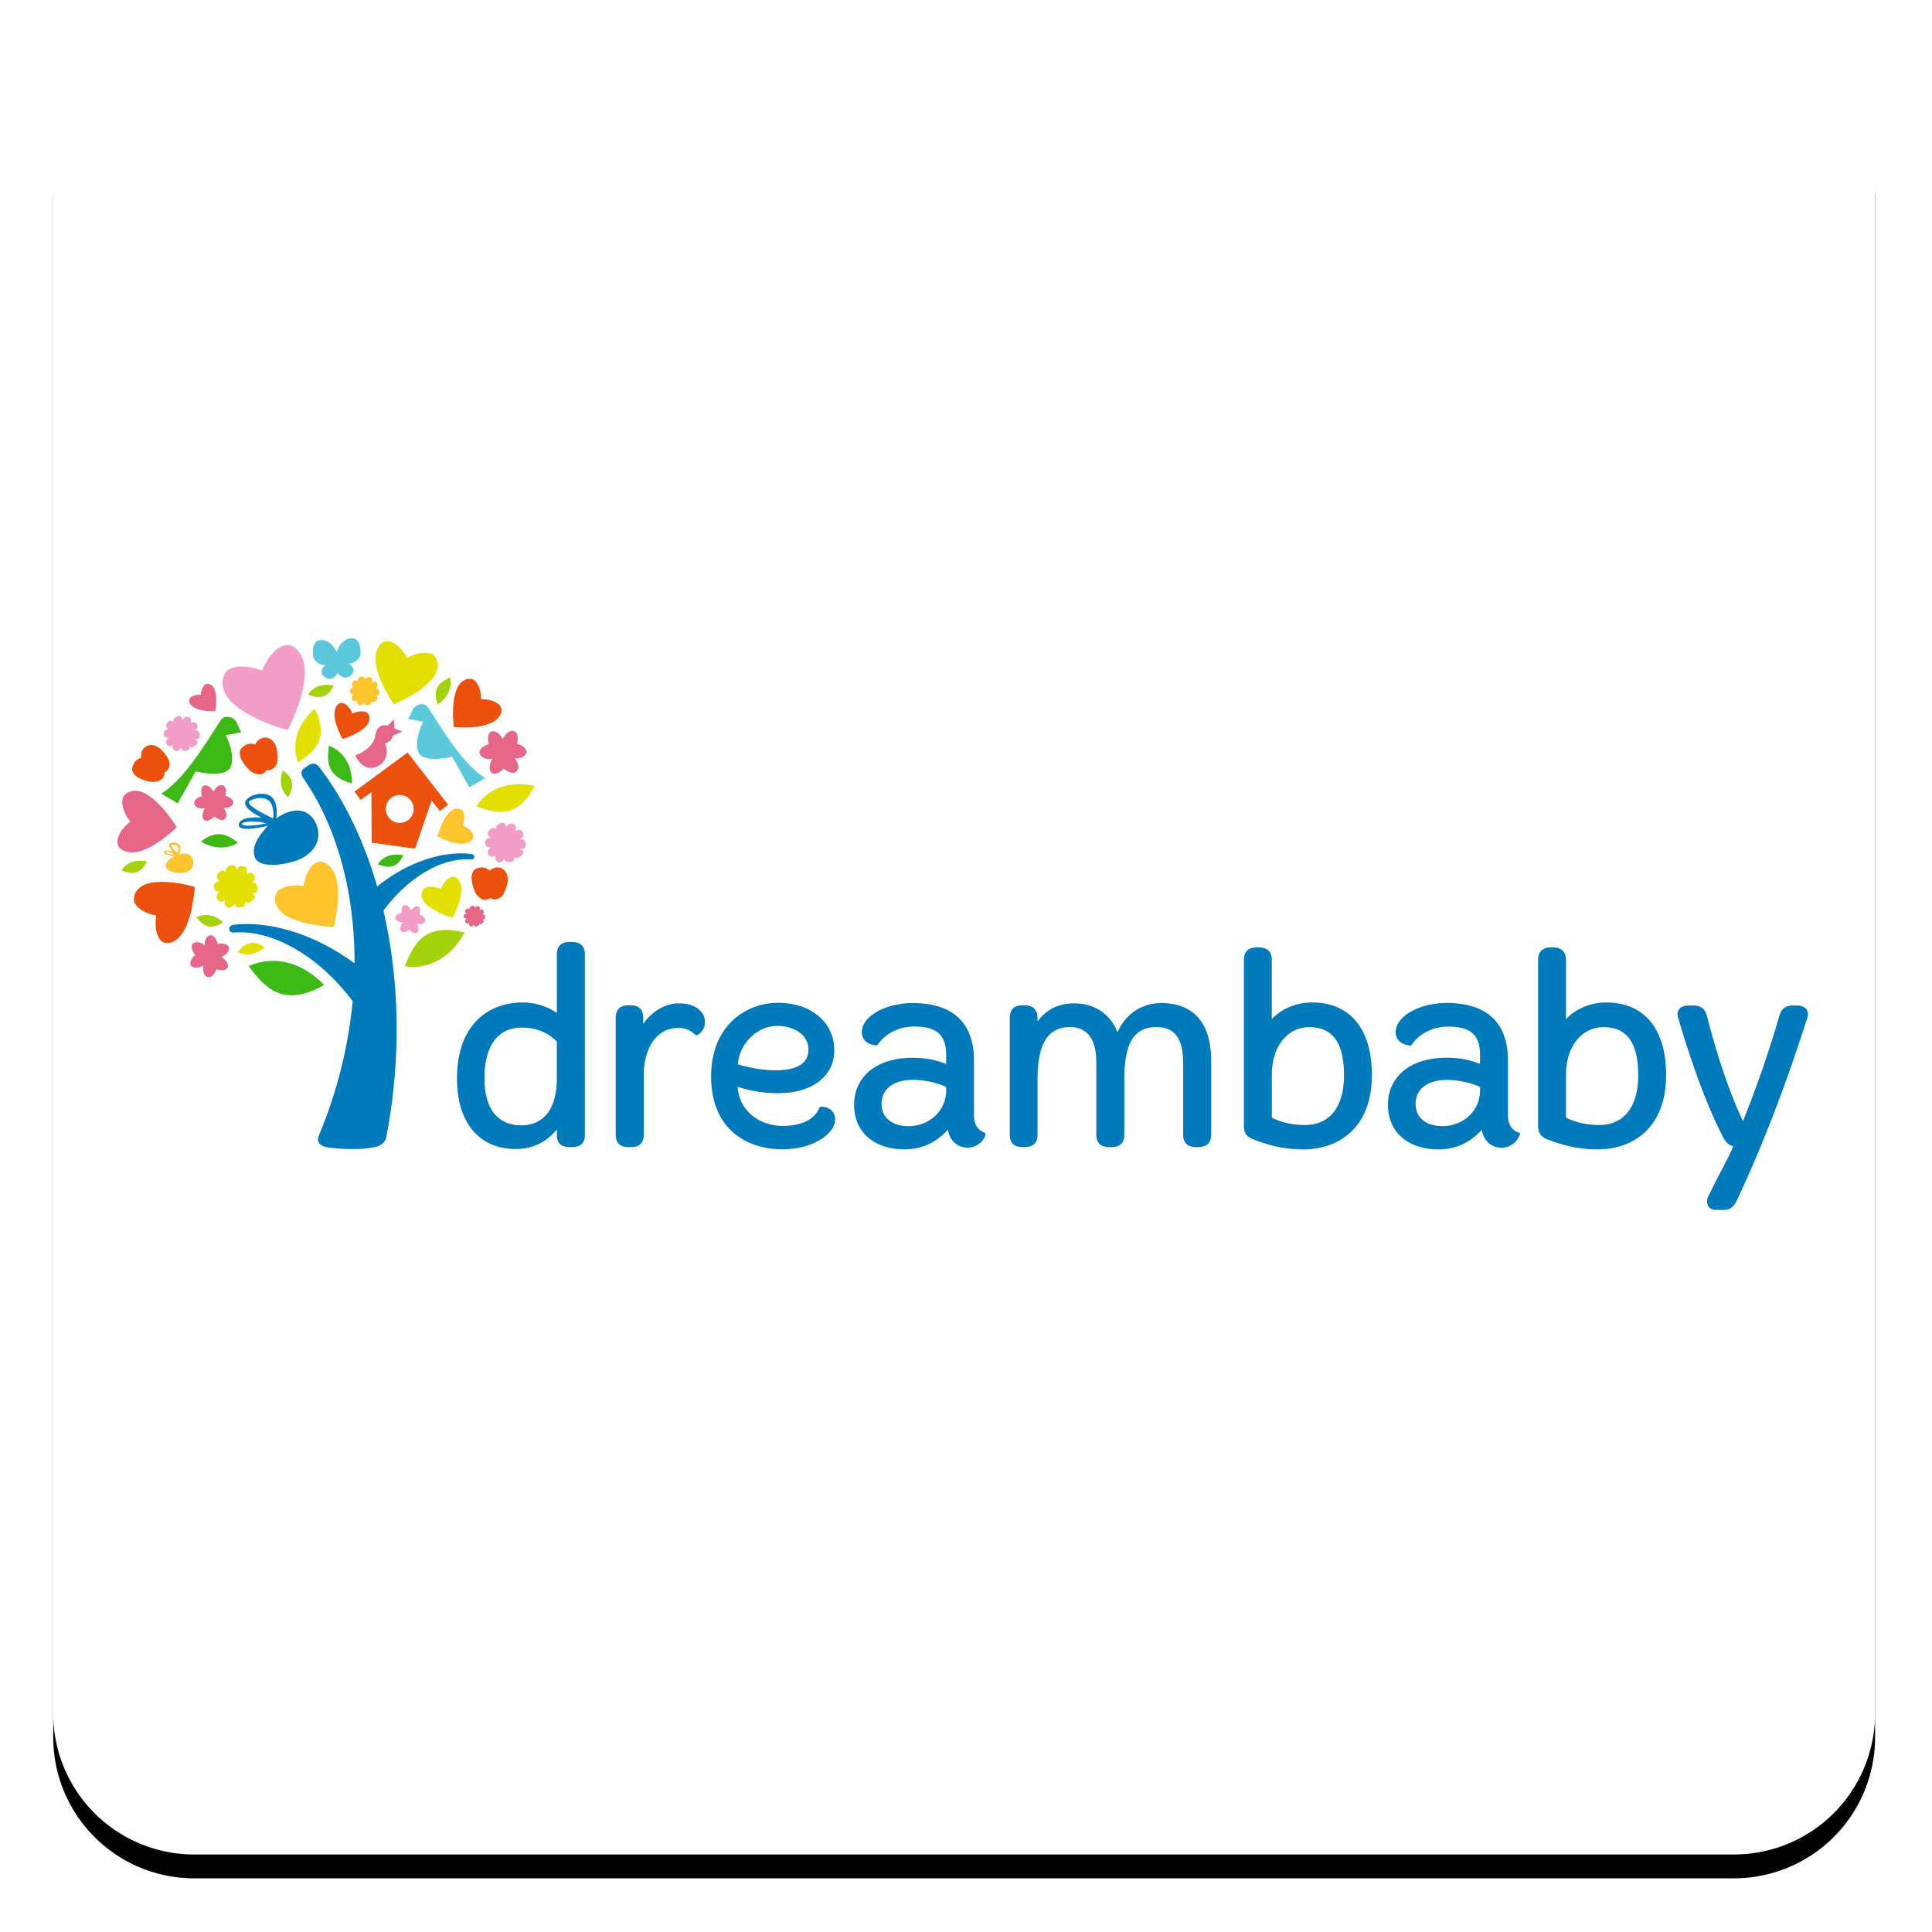 <svg width="81" height="81" viewBox="0 0 81 81" xmlns="http://www.w3.org/2000/svg" xmlns:xlink="http://www.w3.org/1999/xlink"><title>Group 48</title><defs><path d="M6.3 76.75a5.911 5.911 0 0 1-5.906-5.904V6.297A5.911 5.911 0 0 1 6.299.394h64.57a5.911 5.911 0 0 1 5.906 5.903v64.549a5.911 5.911 0 0 1-5.906 5.903H6.299z" id="b"/><filter x="-50%" y="-50%" width="200%" height="200%" filterUnits="objectBoundingBox" id="a"><feOffset dy="1" in="SourceAlpha" result="shadowOffsetOuter1"/><feGaussianBlur stdDeviation="1" in="shadowOffsetOuter1" result="shadowBlurOuter1"/><feColorMatrix values="0 0 0 0 0 0 0 0 0 0 0 0 0 0 0 0 0 0 0.24 0" in="shadowBlurOuter1"/></filter></defs><g fill="none" fill-rule="evenodd"><g transform="translate(1.838 1)"><use fill="#000" filter="url(#a)" xlink:href="#b"/><use fill="#FFF" xlink:href="#b"/></g><path d="M21.846 47.18c-.572 0-1.533-.256-1.533-1.973 0-1.368.557-2.124 1.569-2.124.585 0 1.077.197 1.463.582v1.588c0 .58-.146 1.927-1.499 1.927m2.133-7.689h-.093c-.358 0-.54.176-.54.521v2.455a2.554 2.554 0 0 0-1.453-.437c-1.321 0-2.733.838-2.733 3.189 0 1.85.926 2.955 2.478 2.955.779 0 1.36-.386 1.707-.82v.241c0 .33.183.498.54.498h.094c.364 0 .542-.17.542-.522v-7.559c0-.34-.187-.52-.542-.52m4.487 2.574c-.64 0-1.18.402-1.499.861v-.248c0-.357-.177-.532-.541-.532h-.07c-.364 0-.542.175-.542.532v4.87c0 .371.172.544.542.544h.093c.37 0 .542-.173.542-.545v-2.492c0-.976.449-1.96 1.452-1.96.372 0 .56.161.7.279a.103.103 0 0 0 .065.024.1.1 0 0 0 .056-.017.61.61 0 0 0 .289-.55c0-.37-.34-.766-1.087-.766m4.024 2.807c-.592 0-1.237-.152-1.555-.252.05-.774.723-1.607 1.658-1.607.754 0 1.301.412 1.301.981 0 .591-.459.878-1.405.878m.128-2.83c-1.35 0-2.803.965-2.803 3.083 0 2.257 1.543 3.06 2.987 3.06 1.303 0 2.212-.66 2.212-1.254 0-.366-.299-.534-.576-.534a.103.103 0 0 0-.095.064c-.087.223-.414.741-1.529.741-.9 0-1.812-.563-1.888-1.64.284.096.909.27 1.692.27 1.434 0 2.36-.707 2.36-1.802 0-1.17-.97-1.988-2.36-1.988m5.472 5.171c-.696 0-1.129-.359-1.129-.935 0-.62.503-1.006 1.314-1.006a3.66 3.66 0 0 1 1.395.292v.155c0 .837-.695 1.494-1.58 1.494m.185-5.16c-1.16 0-2.142.558-2.142 1.22 0 .303.21.505.575.554h.015a.101.101 0 0 0 .08-.04c.337-.47.904-.75 1.518-.75.958 0 1.349.347 1.349 1.203v.367h-.002c-.288-.11-.685-.259-1.416-.259-1.484 0-2.442.776-2.442 1.976 0 1.13.83 1.861 2.117 1.861.862 0 1.445-.412 1.812-.824.083.46.396.754.831.754a.803.803 0 0 0 .744-.507.112.112 0 0 0-.002-.078.1.1 0 0 0-.058-.055c-.1-.034-.42-.19-.42-.72V44.45c0-1.567-.886-2.396-2.559-2.396m10.41 0c-.823 0-1.514.474-1.83 1.228-.31-.777-.96-1.216-1.821-1.216-.651 0-1.165.256-1.534.76v-.134c0-.362-.186-.545-.553-.545h-.069c-.365 0-.542.178-.542.545v4.869c0 .358.177.532.542.532h.07c.371 0 .552-.174.552-.532v-2.342c0-1.452.442-2.159 1.349-2.159.74 0 1.115.503 1.115 1.495v3.006c0 .353.182.532.541.532h.082c.372 0 .553-.174.553-.532v-2.307c0-1.537.406-2.194 1.36-2.194.743 0 1.105.49 1.105 1.495v3.006c0 .353.182.532.54.532h.071c.38 0 .564-.174.564-.532v-3.065c0-2.018-1.14-2.442-2.095-2.442m4.638 4.803c.4.204.868.308 1.39.308 1.04 0 1.636-.76 1.636-2.086 0-1.357-.475-2.015-1.45-2.015-.928 0-1.576.82-1.576 1.992v1.8zm1.333 1.332c-.88 0-1.53-.199-2.1-.415-.243-.089-.404-.224-.404-.587v-6.93c0-.356.179-.536.532-.536h.093c.362 0 .546.18.546.535v2.473c.39-.428 1.027-.7 1.68-.7 1.599 0 2.515 1.107 2.515 3.039 0 2.3-1.479 3.12-2.862 3.12zm6.005-2.912c-.81 0-1.31.384-1.31 1.002 0 .575.43.933 1.124.933.886 0 1.577-.656 1.577-1.492v-.153a3.635 3.635 0 0 0-1.39-.29m-.348 2.912c-1.29 0-2.122-.731-2.122-1.864 0-1.202.96-1.978 2.446-1.978.73 0 1.125.147 1.414.257v-.363c0-.853-.389-1.2-1.345-1.2-.615 0-1.18.278-1.516.748l-.036.05-.062-.007c-.366-.05-.577-.254-.577-.559 0-.663.983-1.222 2.145-1.222 1.676 0 2.561.83 2.561 2.398v2.308c0 .528.32.683.418.717l.1.036-.038.1a.806.806 0 0 1-.746.509c-.435 0-.748-.292-.834-.75-.367.41-.949.82-1.808.82m5.342-1.332c.401.204.87.308 1.393.308 1.04 0 1.635-.76 1.635-2.086 0-1.357-.474-2.015-1.45-2.015-.929 0-1.578.82-1.578 1.992v1.8zm1.335 1.332c-.88 0-1.529-.199-2.1-.415-.242-.089-.404-.224-.404-.587v-6.93c0-.356.179-.536.533-.536h.093c.36 0 .543.18.543.535v2.473c.393-.428 1.029-.7 1.683-.7 1.597 0 2.515 1.107 2.515 3.039 0 2.3-1.48 3.12-2.863 3.12zm5.252 2.539h-.29c-.24 0-.382-.138-.382-.371 0-.079.027-.163.082-.262.2-.418.378-.754.533-1.051.193-.37.35-.667.48-.984-.278-.08-.377-.282-.488-.511l-.04-.081c-.785-1.566-1.445-3.653-1.768-4.76a.519.519 0 0 1-.04-.191c0-.221.177-.36.463-.36h.221c.292 0 .484.151.553.44.428 1.694.99 3.33 1.511 4.406a47.023 47.023 0 0 0 1.522-4.41c.084-.293.264-.437.552-.437h.186c.285 0 .462.14.462.36a.527.527 0 0 1-.042.202c-.906 2.838-1.864 5.318-2.923 7.578-.097.194-.215.432-.592.432M19.749 35.804c-1.103-.134-2.492.276-3.727 1.2-.072.054-.14.11-.208.166-.566-1.958-1.403-3.68-2.454-5.041-.04-.042-.186-.177-.375-.075-.031.02-.062.038-.092.059a2.99 2.99 0 0 0-.177.13c-.168.147 0 .38 0 .38h-.002c1.366 1.956 2.164 4.703 2.15 7.767-1.69-1.245-3.581-1.798-5.087-1.615-.231.046-.217.333.016.322 1.606-.13 3.556.96 4.993 2.876A19.306 19.306 0 0 1 13.37 47.6l.001.002c-.166.386.256.484.316.496.35.049.69.076 1.11.076.454 0 .664-.032.966-.09 0 0 .336-.066.427-.383.17-.877.296-1.782.368-2.713.186-2.415 0-4.724-.482-6.807 1.046-1.425 2.483-2.24 3.663-2.143.172.007.22-.206.011-.234" fill="#007ABB"/><path d="M17.205 38.113c.01.02.02.042.027.063.098-.154.197-.186.268-.18.113.01.147.167.088.348 0 0 .197.062.239.198.012.04-.02.205-.261.2a.743.743 0 0 1-.084-.007c.092.175.068.284.025.343-.067.092-.218.04-.342-.105 0 0-.155.137-.293.102-.04-.01-.165-.124-.033-.328a.855.855 0 0 1 .053-.074c-.203-.01-.286-.086-.315-.156-.043-.105.079-.21.267-.24 0 0-.036-.204.064-.305.029-.029.191-.077.297.14" fill="#F19DC7"/><path d="M8.501 39.58c.026.017.052.036.077.056.006-.254.102-.366.19-.41.142-.07.295.094.356.353 0 0 .28-.069.428.063.043.038.124.261-.17.428a.84.84 0 0 1-.104.052c.236.143.285.29.277.392-.014.159-.232.206-.485.123 0 0-.086.276-.276.334-.055.018-.286-.029-.276-.367.001-.042.005-.085.01-.127-.248.136-.403.102-.487.041-.128-.094-.055-.305.146-.48 0 0-.19-.216-.142-.41.013-.056.172-.231.456-.048m13.147-7.693c-.018-.031-.038-.06-.058-.09.283.005.411-.097.464-.195.086-.156-.09-.337-.376-.416 0 0 .09-.311-.051-.486-.04-.05-.285-.15-.485.172a1.361 1.361 0 0 0-.063.115c-.149-.272-.31-.334-.425-.329-.177.007-.24.252-.158.54 0 0-.312.085-.387.295-.02.06.02.324.399.329.046 0 .093-.003.14-.008-.162.275-.132.45-.067.548.098.148.338.076.542-.143 0 0 .233.224.45.179.064-.012.267-.183.075-.511M9.424 33.95a.888.888 0 0 0-.05-.075c.237.004.344-.08.389-.162.07-.13-.076-.28-.315-.347 0 0 .076-.26-.042-.404-.033-.042-.237-.126-.404.142a1.26 1.26 0 0 0-.053.097c-.123-.227-.257-.279-.353-.275-.148.007-.2.21-.132.45 0 0-.26.07-.322.246-.018.05.016.27.331.274.04 0 .079-.003.118-.006-.136.229-.11.375-.056.456.081.124.282.064.45-.12 0 0 .195.188.377.15.052-.01.221-.153.062-.426" fill="#E56687"/><path d="M17.118 30.143l.208-.429.001.002c.107-.199.423-.26.572-.114.192.19 1.32 2.34 2.445 3.018l-.666.392-.72-1.286s-1.185.293-1.407-.17c-.227-.471.19-1.306.19-1.306s-.08.006-.173-.022l-.45-.085z" fill="#5CC8DC"/><path d="M10.114 30.698l-.218-.446v.002c-.111-.207-.44-.27-.595-.118-.2.197-1.373 2.433-2.542 3.137l.692.408.748-1.338s1.233.305 1.464-.175c.236-.49-.198-1.358-.198-1.358s.083.005.18-.023l.47-.09z" fill="#3DB915"/><path d="M10.63 36.66c.077.11.086.237-.078.334 0 0 .234.007.243.211.01.204-.058.238-.243.24 0 0 .264.11.04.309-.225.197-.289.06-.313.036 0 0 .061.202-.167.244-.228.042-.273-.097-.27-.159 0 0-.151.278-.331.14-.18-.136-.06-.295-.06-.295s-.198.184-.328-.01c-.13-.191.11-.338.11-.338s-.265.05-.265-.198c0-.247.243-.225.243-.225s-.243-.156-.046-.354c.198-.198.316-.01.316-.01s-.11-.179.155-.288c.264-.11.285.182.285.182s.091-.24.31-.158c.218.082.087.338.087.338s.207-.155.313 0" fill="#E3DF00"/><path d="M8.238 30.341c.062.092.07.196-.065.277 0 0 .192.005.2.173.008.17-.047.196-.2.2 0 0 .217.09.032.253-.185.164-.238.05-.258.03 0 0 .05.167-.138.201-.187.036-.225-.08-.222-.13 0 0-.126.228-.273.115-.148-.112-.05-.244-.05-.244s-.163.152-.27-.007c-.108-.159.09-.279.09-.279s-.218.04-.218-.164c0-.204.2-.186.2-.186s-.2-.128-.038-.292c.163-.163.26-.007.26-.007s-.09-.149.129-.24c.218-.09.235.152.235.152s.076-.198.255-.13c.18.067.073.278.073.278s.17-.128.258 0m13.654 4.515c.07.104.08.223-.073.314 0 0 .218.005.226.196.008.19-.054.223-.226.225 0 0 .246.103.037.288-.21.184-.27.056-.292.033 0 0 .057.188-.156.228-.212.039-.255-.09-.252-.147 0 0-.141.258-.309.13-.167-.128-.056-.276-.056-.276s-.185.171-.306-.008c-.122-.18.102-.316.102-.316s-.247.045-.247-.185c0-.23.227-.21.227-.21s-.227-.145-.043-.33c.184-.185.295-.01.295-.01s-.102-.167.145-.27c.246-.102.265.171.265.171s.085-.224.29-.148c.204.077.082.315.082.315s.192-.144.291 0" fill="#F19DC7"/><path d="M20.26 38.161c.037.054.041.116-.04.164 0 0 .115.004.12.104.005.1-.028.117-.12.119 0 0 .13.053.02.15-.11.099-.142.031-.154.02 0 0 .03.098-.082.118-.112.021-.134-.047-.133-.077 0 0-.074.136-.162.069-.088-.068-.03-.146-.03-.146s-.097.09-.16-.004c-.064-.095.053-.167.053-.167s-.13.024-.13-.097c0-.12.12-.11.12-.11s-.12-.077-.023-.174c.096-.098.156-.005.156-.005s-.055-.089.075-.143c.13-.054.14.09.14.09s.045-.118.152-.078c.108.041.044.167.044.167s.101-.077.153 0" fill="#E56687"/><path d="M15.795 28.626c.051.075.058.16-.054.227 0 0 .16.004.165.142.007.14-.038.162-.165.164 0 0 .18.075.028.209-.153.134-.196.042-.212.026 0 0 .04.136-.114.165-.154.028-.185-.067-.183-.108 0 0-.103.188-.224.095-.122-.093-.042-.2-.042-.2s-.134.124-.222-.008c-.089-.129.074-.229.074-.229s-.18.034-.18-.134c0-.167.165-.153.165-.153s-.164-.105-.03-.24.214-.006.214-.006-.074-.122.105-.198c.18-.074.193.125.193.125s.062-.163.21-.107c.15.057.06.23.06.23s.14-.106.212 0" fill="#FDC42E"/><path d="M13.195 29.711c.635 1.295-.035 1.812-.694 2.255 0 0-.553-1.157.694-2.255" fill="#E3DF00"/><path d="M14.756 32.848c-1.09-.294-1.048-.96-.967-1.581 0 0 .967.272.967 1.581m2.159 3.01c-.319.623-.713.51-1.077.38 0 0 .29-.551 1.077-.38" fill="#3DB915"/><path d="M6.166 36.115c-.319.623-.713.51-1.075.38 0 0 .289-.55 1.075-.38m5.689-3.815c.57.403.406.78.228 1.123 0 0-.504-.363-.228-1.123m-2.5 6.37c-.586.382-.872.087-1.122-.208 0 0 .524-.333 1.122.208" fill="#A3D10C"/><path d="M8.424 35.286c.707-.56 1.154-.262 1.55.04 0 0-.636.491-1.55-.04" fill="#3DB915"/><path d="M11.09 39.717c-.58-.389-.87-.098-1.125.192 0 0 .52.341 1.125-.192" fill="#E3DF00"/><path d="M13.993 28.742c-.318.624-.713.51-1.076.38 0 0 .29-.55 1.076-.38" fill="#A3D10C"/><path d="M22.412 32.95c-.723 1.412-1.615 1.155-2.437.861 0 0 .655-1.247 2.437-.86" fill="#E3DF00"/><path d="M18.347 29.535c-.245-.724.142-.949.518-1.136 0 0 .211.645-.518 1.136m1.133 9.561c-1.705-.43-2.15.507-2.508 1.413 0 0 1.52.368 2.508-1.413" fill="#A3D10C"/><path d="M12.727 37.143c.107-.69.477-1.145.86-.988.383.157.845.756.41 2.703 0 0-1.055-.006-1.852-.386-.796-.38-.627-.976-.523-1.084.363-.372 1.105-.245 1.105-.245" fill="#FDC42E"/><path d="M10.989 28.114c.333-.822.923-1.278 1.352-.972.428.307.828 1.184-.273 3.47 0 0-1.307-.317-2.184-1.02-.877-.704-.496-1.392-.334-1.496.556-.355 1.439.018 1.439.018" fill="#F19DC7"/><path d="M5.46 34.448c-.501.401-.696.906-.395 1.144.3.236.99.336 2.345-.904 0 0-.488-.848-1.155-1.317-.668-.468-1.066-.059-1.104.075-.132.46.308 1.002.308 1.002" fill="#E56687"/><path d="M6.548 38.384c-.099.66.102 1.185.488 1.155.385-.031.967-.443 1.131-2.351 0 0-.943-.304-1.76-.19-.817.114-.836.708-.773.837.218.446.914.55.914.55" fill="#EB510C"/><path d="M18.482 37.265c.167-.393.454-.61.658-.457.205.15.39.575-.157 1.668 0 0-.628-.161-1.045-.507-.417-.346-.228-.675-.15-.723.271-.167.694.02.694.02" fill="#E3DF00"/><path d="M20.173 29.312c.533 0 .92.229.845.539-.073.31-.47.732-1.99.63 0 0-.12-.806.073-1.456.194-.651.663-.593.757-.525.324.232.315.812.315.812" fill="#EB510C"/><path d="M19.396 34.61c.348.141.54.392.412.575-.13.183-.5.355-1.467-.113 0 0 .133-.558.429-.933.297-.375.589-.213.632-.144.15.238-.006.614-.006.614" fill="#FDC42E"/><path d="M14.779 29.909c-.153-.345-.41-.528-.588-.392-.177.136-.334.514.167 1.467 0 0 .55-.153.912-.465.361-.312.19-.598.12-.64-.242-.142-.611.03-.611.03" fill="#EB510C"/><path d="M8.42 29.13c-.297-.016-.52.1-.489.274.032.175.24.425 1.093.416 0 0 .091-.447.004-.816-.087-.37-.352-.352-.406-.317-.188.118-.201.443-.201.443" fill="#E56687"/><path d="M17.072 27.577c-.321-.578-.8-.861-1.089-.595-.289.266-.505.952.518 2.543 0 0 .939-.355 1.524-.956.584-.601.24-1.076.11-1.137-.444-.213-1.063.145-1.063.145" fill="#E3DF00"/><path d="M20.203 36.366a.613.613 0 0 0-.194.035c-.443.143-.15.97-.016 1.12.083.1.206.205.35.205a.35.35 0 0 0 .214-.08c.05.046.112.064.175.064.134 0 .276-.08.34-.17.094-.136.2-.434.213-.582.037-.385-.192-.59-.431-.59a.446.446 0 0 0-.317.136.519.519 0 0 0-.334-.138M5.63 31.977a.637.637 0 0 0-.077.183c-.12.45.73.653.928.62.128-.014.284-.062.362-.183a.349.349 0 0 0 .05-.223.26.26 0 0 0 .148-.114.45.45 0 0 0 .041-.38 1.624 1.624 0 0 0-.37-.495c-.302-.24-.597-.158-.727.044a.45.45 0 0 0-.059.34.522.522 0 0 0-.297.208m4.704-.759a.658.658 0 0 0-.169.112c-.358.313.248.974.433 1.06.118.06.276.11.412.051a.358.358 0 0 0 .169-.16.26.26 0 0 0 .19-.012.458.458 0 0 0 .251-.297 1.668 1.668 0 0 0-.032-.632c-.118-.378-.415-.478-.64-.38a.457.457 0 0 0-.244.253.535.535 0 0 0-.37.005" fill="#EB510C"/><path d="M14.756 26.76c-.316.001-.531.268-.643.574-.139-.286-.37-.522-.678-.497-.366.028-.325.51-.307.68.017.17.277.385.528.373 0 0-.225.126-.166.326.06.2.283.274.418.231.07-.022.176-.1.252-.23l.026-.05a.585.585 0 0 1-.026.05c.083.11.187.172.253.187.137.03.354-.058.397-.263.044-.204-.19-.313-.19-.313.25-.007.493-.242.496-.414.004-.17.007-.654-.36-.653" fill="#5CC8DC"/><path d="M16.68 34.494a.585.585 0 0 1 .16-1.159c.319.044.541.34.496.66a.582.582 0 0 1-.657.499zm.407-2.944l-2.224 1.637.258.354.45-.332.01 2.118 1.82.255.695-2.02.344.443.344-.27-1.697-2.185z" fill="#EB510C"/><path d="M16.538 30.54l-.015-.378-.28.262-.02-.006c-.206-.053-.474.067-.503.507 0 0-.11.454-.703.692a.305.305 0 0 1-.128.046s.283.68.83.503a.677.677 0 0 0 .475-.834c-.02-.105-.065-.16-.065-.16.082-.023.3-.094.34-.334.073-.014.399-.165.399-.165l-.33-.133z" fill="#E56687"/><path d="M8.106 36.17c0-.321-.266-.451-.605-.35.032-.06.104-.22.055-.343-.04-.101-.176-.153-.292-.151a.28.28 0 0 0-.131.031.085.085 0 0 0-.045.06c-.013.06.04.138.08.191.032.042.065.08.108.123l-.059-.027c-.113-.046-.311-.09-.347.011-.042.115.325.165.453.179a.03.03 0 0 0-.006.002l-.142.087c-.128.091-.234.192-.228.34.009.219.474.284.652.28.263-.005.505-.147.507-.433m-.866-.614c-.015-.018-.063-.082-.05-.115.005-.012.019-.02.04-.023.107-.017.24.034.246.152a.385.385 0 0 1-.044.177l-.006.01-.048-.046-.006-.007a1.537 1.537 0 0 1-.132-.148m-.288.171c.022-.05.216.018.274.053l.071.044-.003.001-.01.001c-.106-.002-.361-.037-.332-.099" fill="#FDC42E"/><path d="M10.7 33.908c-.244-.162-.268-.245-.267-.272.003-.035.042-.062.075-.079a.891.891 0 0 1 .405-.1c.138 0 .383.037.483.288.052.131.086.374.057.567a2.868 2.868 0 0 0-.178-.085c-.193-.097-.393-.197-.576-.319m.46.614c-.225.05-.533.095-.753.095-.207 0-.256-.04-.267-.051-.004-.005-.006-.01-.005-.02.008-.05.148-.101.44-.101.2 0 .38.023.465.046l.12.03m2.13.114c-.26-.757-.992-.841-1.708-.322.027-.17.064-.607-.15-.857-.174-.205-.537-.213-.808-.115a.687.687 0 0 0-.284.182.224.224 0 0 0-.059.177c.023.153.207.291.345.384.107.072.22.134.355.201a2.452 2.452 0 0 0-.16-.014c-.303-.018-.804.045-.81.309-.005.306.9.12 1.213.047a.045.045 0 0 1-.013.012l-.263.32c-.227.32-.393.644-.259.987.2.508 1.347.282 1.762.125.612-.23 1.067-.762.838-1.436" fill="#007ABB"/><path d="M13.59 41.295c-1.732.986-2.497.096-3.16-.784 0 0 1.549-.86 3.16.784" fill="#3DB915"/></g></svg>